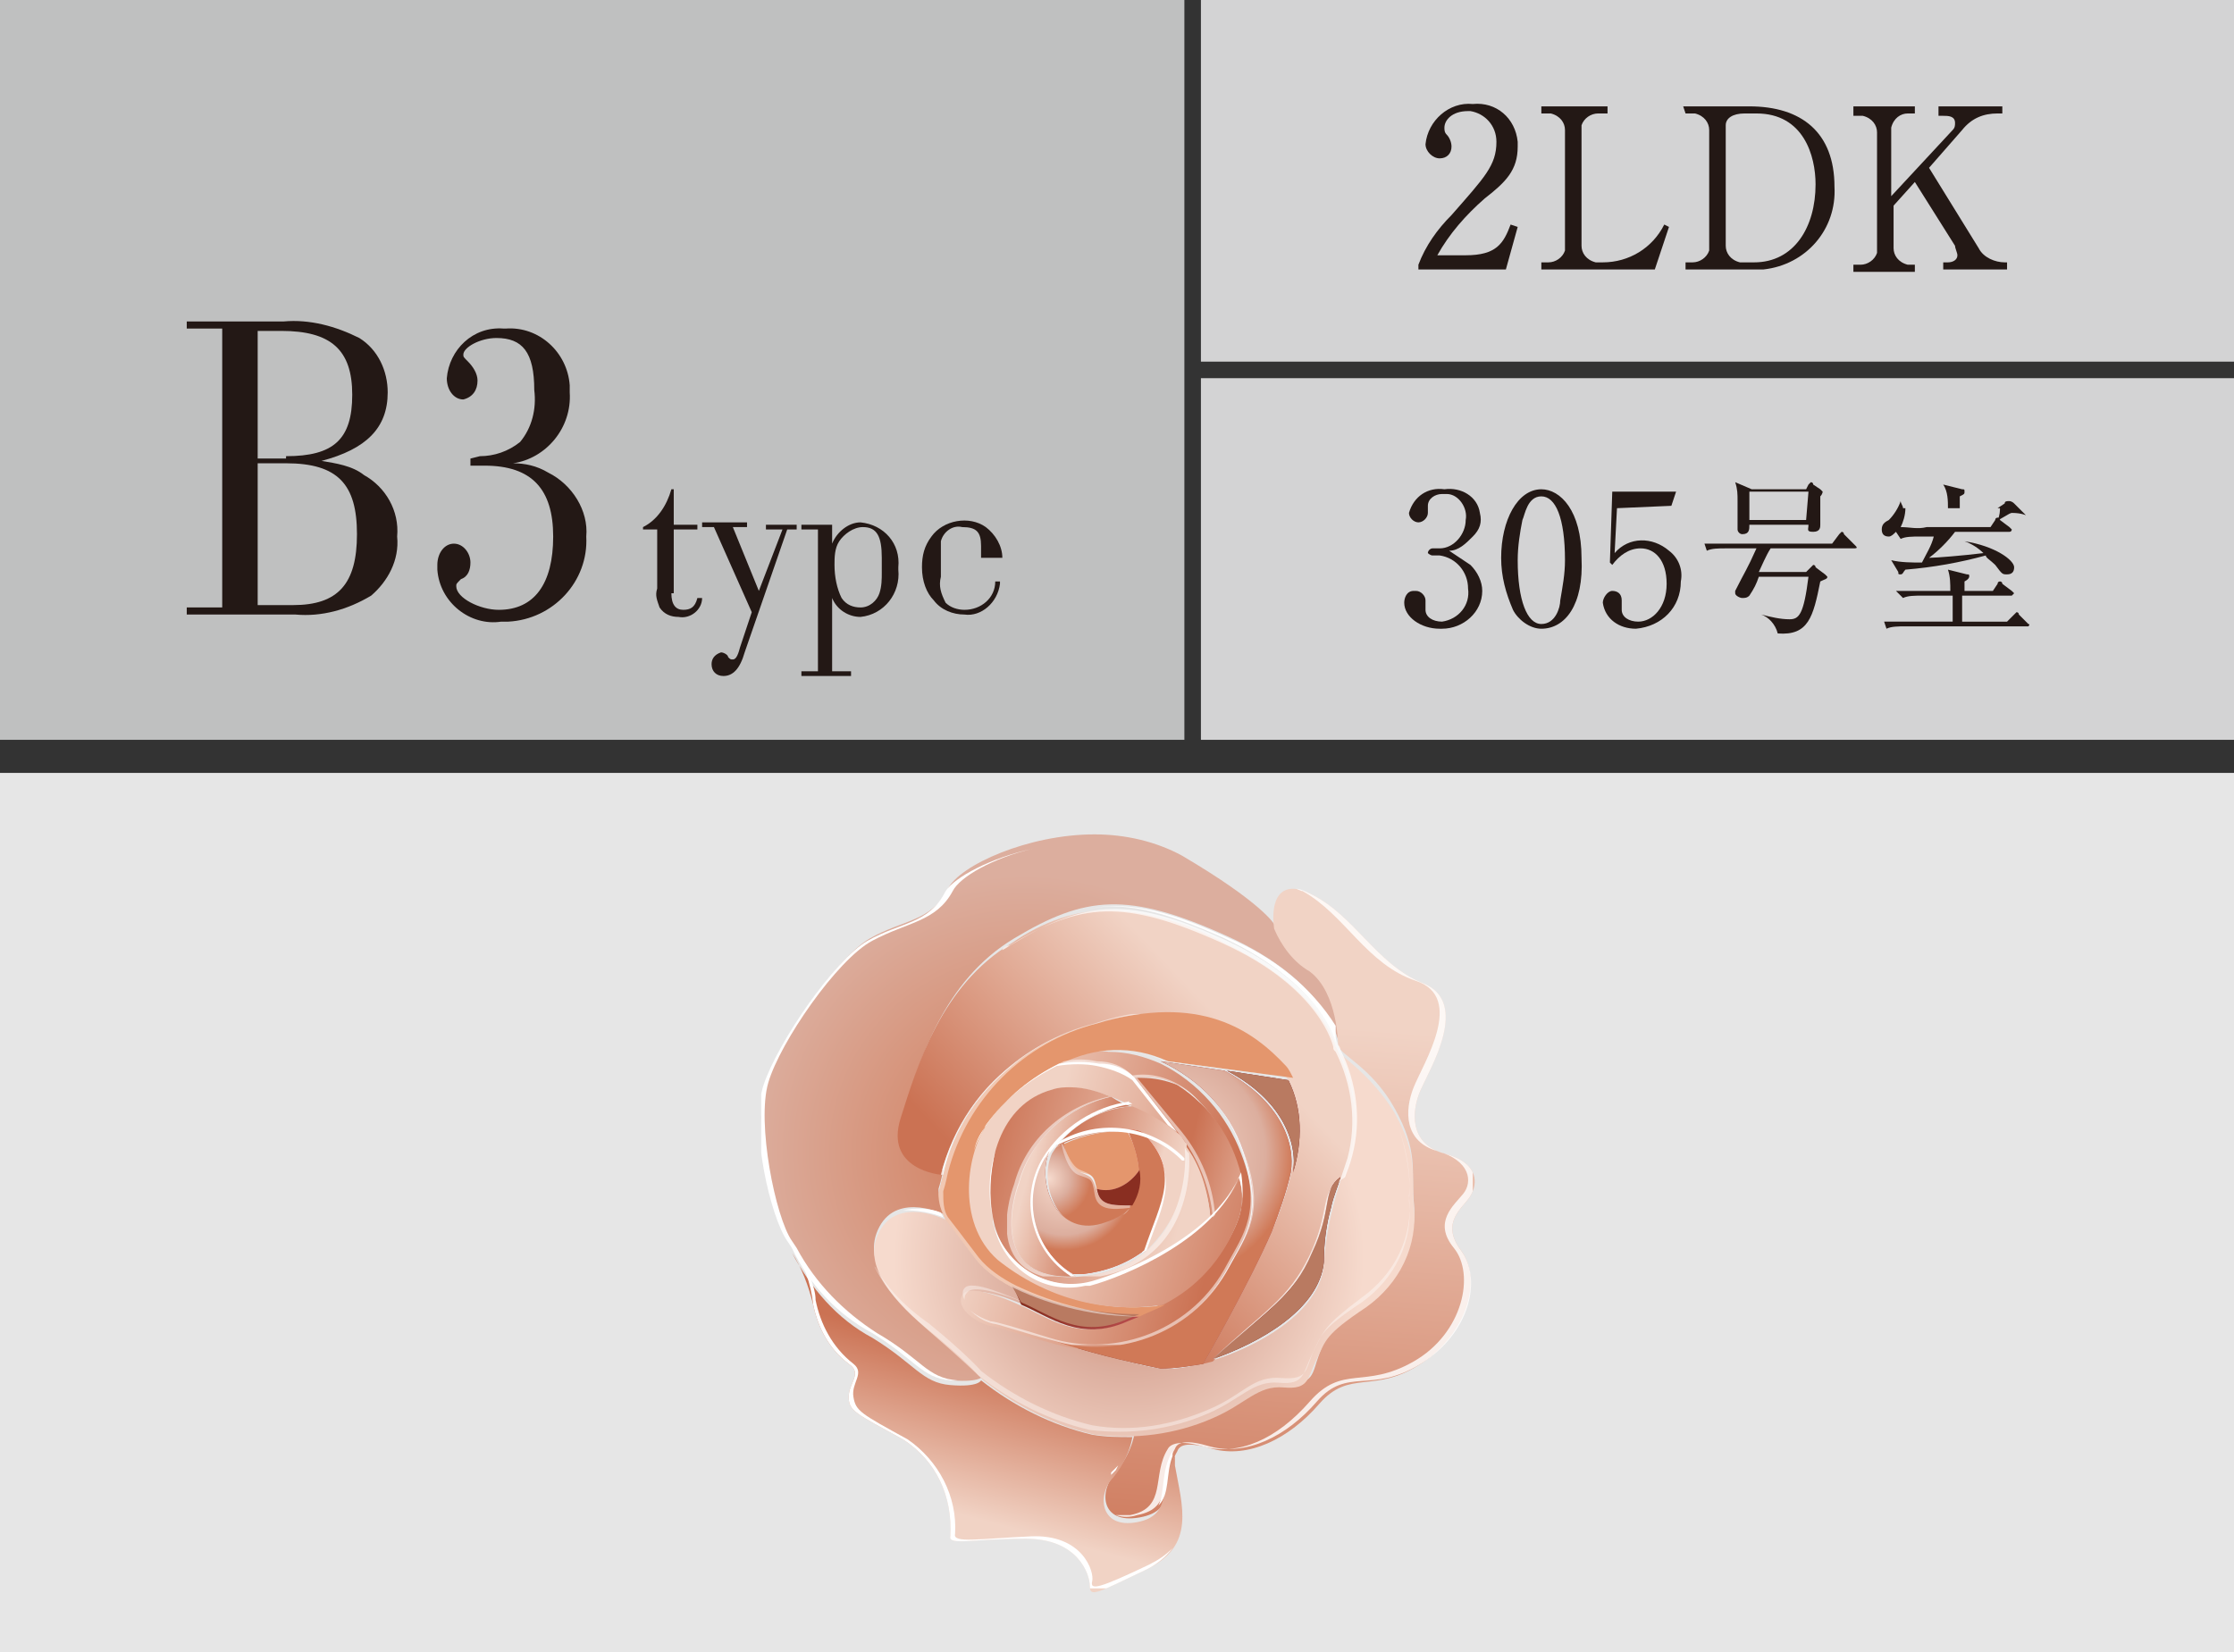 <?xml version="1.0" encoding="utf-8"?>
<!-- Generator: Adobe Illustrator 25.0.0, SVG Export Plug-In . SVG Version: 6.00 Build 0)  -->
<svg version="1.1" id="レイヤー_1" xmlns="http://www.w3.org/2000/svg" xmlns:xlink="http://www.w3.org/1999/xlink" x="0px"
	 y="0px" viewBox="0 0 94.5 69.9" style="enable-background:new 0 0 94.5 69.9;" xml:space="preserve">
<rect x="0" y="0" width="94.5" height="69.9" fill="#333333" stroke="none"/>
<style type="text/css">
	.st0{fill:#BFC0C0;}
	.st1{fill:#D3D3D4;}
	.st2{fill:#E6E6E6;}
	.st3{fill:#231815;}
	.st4{clip-path:url(#SVGID_2_);}
	.st5{fill:url(#SVGID_3_);}
	.st6{clip-path:url(#SVGID_5_);}
	.st7{fill:url(#SVGID_6_);}
	.st8{clip-path:url(#SVGID_8_);}
	.st9{fill:url(#SVGID_9_);}
	.st10{clip-path:url(#SVGID_11_);}
	.st11{fill:url(#SVGID_12_);}
	.st12{clip-path:url(#SVGID_14_);}
	.st13{fill:url(#SVGID_15_);}
	.st14{fill:#6C1317;}
	.st15{clip-path:url(#SVGID_17_);}
	.st16{fill:url(#SVGID_18_);}
	.st17{fill:#73151A;}
	.st18{clip-path:url(#SVGID_20_);}
	.st19{fill:url(#SVGID_21_);}
	.st20{clip-path:url(#SVGID_23_);}
	.st21{fill:url(#SVGID_24_);}
	.st22{fill:#E4966D;}
	.st23{clip-path:url(#SVGID_26_);}
	.st24{fill:url(#SVGID_27_);}
	.st25{clip-path:url(#SVGID_29_);}
	.st26{fill:url(#SVGID_30_);}
	.st27{clip-path:url(#SVGID_32_);}
	.st28{fill:url(#SVGID_33_);}
	.st29{clip-path:url(#SVGID_35_);}
	.st30{fill:url(#SVGID_36_);}
	.st31{clip-path:url(#SVGID_38_);}
	.st32{fill:url(#SVGID_39_);}
	.st33{clip-path:url(#SVGID_41_);}
	.st34{fill:url(#SVGID_42_);}
	.st35{clip-path:url(#SVGID_44_);}
	.st36{fill:url(#SVGID_45_);}
	.st37{clip-path:url(#SVGID_47_);}
	.st38{fill:url(#SVGID_48_);}
	.st39{clip-path:url(#SVGID_50_);}
	.st40{fill:url(#SVGID_51_);}
	.st41{clip-path:url(#SVGID_53_);}
	.st42{fill:#FFFFFF;}
	.st43{opacity:0.83;}
	.st44{clip-path:url(#SVGID_55_);}
	.st45{clip-path:url(#SVGID_57_);}
	.st46{opacity:0.39;}
	.st47{clip-path:url(#SVGID_59_);}
	.st48{clip-path:url(#SVGID_61_);}
	.st49{opacity:0.7;}
	.st50{clip-path:url(#SVGID_63_);}
	.st51{fill:#B97A61;}
	.st52{clip-path:url(#SVGID_65_);}
	.st53{fill:url(#SVGID_66_);}
	.st54{opacity:0.52;}
	.st55{clip-path:url(#SVGID_68_);}
	.st56{opacity:0.48;}
	.st57{clip-path:url(#SVGID_70_);}
	.st58{clip-path:url(#SVGID_72_);}
	.st59{opacity:0.53;}
	.st60{clip-path:url(#SVGID_74_);}
	.st61{clip-path:url(#SVGID_76_);}
	.st62{clip-path:url(#SVGID_78_);}
	.st63{clip-path:url(#SVGID_80_);}
	.st64{clip-path:url(#SVGID_82_);}
	.st65{fill:url(#SVGID_83_);}
	.st66{opacity:0.41;}
	.st67{clip-path:url(#SVGID_85_);}
	.st68{clip-path:url(#SVGID_87_);}
	.st69{fill:#892E21;}
</style>
<g>
	<g id="レイヤー_2_1_">
		<g id="トリカゴ">
			<rect class="st0" width="50.1" height="31.3"/>
			<rect x="50.8" y="16" class="st1" width="43.7" height="15.3"/>
			<rect y="32.7" class="st2" width="94.5" height="37.2"/>
			<rect x="50.8" class="st1" width="43.7" height="15.3"/>
			<path class="st3" d="M63.7,11.4H60v-0.2c0.3-0.8,0.8-1.5,1.4-2.1c1.4-1.6,1.9-2.1,1.9-3.1c0-0.7-0.5-1.2-1.1-1.3c0,0-0.1,0-0.1,0
				c-0.7,0-1,0.4-1,0.7c0,0.1,0,0.2,0.1,0.3c0.1,0.1,0.2,0.3,0.2,0.5c0,0.3-0.2,0.5-0.5,0.5c0,0,0,0,0,0c-0.3,0-0.6-0.3-0.6-0.6
				c0,0,0,0,0,0c0.1-1,1-1.8,2-1.7c1-0.1,1.8,0.6,1.9,1.6c0,0.1,0,0.1,0,0.2c0,1-0.5,1.5-1.4,2.2c-0.8,0.7-1.5,1.5-2,2.4H62
				c1.3,0,1.6-0.5,1.9-1.3l0.3,0.1L63.7,11.4z"/>
			<path class="st3" d="M67.9,4.8h-0.3c-0.3,0-0.6,0.2-0.7,0.5c0,0,0,0.1,0,0.1v5c0,0.3,0.2,0.6,0.6,0.7c0,0,0.1,0,0.1,0h0.2
				c1.1,0,2.1-0.6,2.6-1.6l0.2,0.1L70,11.4h-4.8v-0.3h0.3c0.3,0,0.6-0.2,0.7-0.5c0,0,0-0.1,0-0.1v-5c0-0.3-0.2-0.6-0.6-0.7
				c0,0-0.1,0-0.1,0h-0.3V4.5h2.8V4.8z"/>
			<path class="st3" d="M71.2,4.5H74c2.2,0,3.6,1.1,3.6,3.4c0.1,1.8-1.2,3.3-3,3.5c-0.2,0-0.3,0-0.5,0h-2.8v-0.3h0.3
				c0.3,0,0.6-0.2,0.7-0.5c0,0,0-0.1,0-0.1v-5c0-0.3-0.2-0.6-0.6-0.7c0,0-0.1,0-0.1,0h-0.3L71.2,4.5z M73,10.4
				c0,0.3,0.2,0.6,0.6,0.7c0,0,0.1,0,0.1,0h0.5c1.7,0,2.6-1.5,2.6-3.3c0-1.2-0.5-3-2.5-3h-0.5C73.3,4.8,73,5,73,5.3c0,0,0,0.1,0,0.1
				V10.4z"/>
			<path class="st3" d="M81.6,7.1l2.1,3.4c0.2,0.4,0.7,0.6,1.1,0.6h0.1v0.3h-2.7v-0.3h0.2c0.2,0,0.4-0.1,0.4-0.3c0,0,0,0,0,0
				c0-0.1-0.1-0.3-0.1-0.4L81,7.7l-0.9,1v1.8c0,0.3,0.2,0.6,0.6,0.7c0,0,0.1,0,0.1,0H81v0.3h-2.6v-0.3h0.3c0.3,0,0.6-0.2,0.7-0.5
				c0,0,0-0.1,0-0.1v-5c0-0.3-0.2-0.6-0.6-0.7c0,0-0.1,0-0.1,0h-0.3V4.5h2.6v0.3h-0.3c-0.3,0-0.6,0.2-0.7,0.6c0,0,0,0.1,0,0.1v2.8
				l2.6-2.8c0.1-0.1,0.1-0.2,0.1-0.3c0-0.3-0.3-0.3-0.5-0.3h-0.2V4.5h2.7v0.3h-0.2c-0.6,0-1.1,0.2-1.5,0.7L81.6,7.1z"/>
			<path class="st3" d="M62.2,23.9c0.3,0.3,0.5,0.7,0.5,1.1c0,0.9-0.8,1.6-1.7,1.6c0,0-0.1,0-0.1,0c-0.8,0-1.5-0.5-1.5-1.1
				c0-0.2,0.1-0.5,0.4-0.5c0,0,0,0,0.1,0c0.2,0,0.4,0.2,0.4,0.4l0,0c0,0.1,0,0.2,0,0.2c0,0.1,0,0.1,0,0.2c0,0.3,0.3,0.5,0.7,0.5
				c0.7-0.1,1.2-0.7,1.1-1.4c0-0.7-0.5-1.3-1.2-1.4h-0.3c-0.1,0-0.2-0.1-0.2-0.1c0,0,0,0,0,0c0-0.1,0.1-0.2,0.2-0.2l0,0l0.3,0
				c0.6,0,1.1-0.6,1.1-1.2c0,0,0,0,0,0c0.1-0.5-0.3-1.1-0.8-1.1c-0.1,0-0.1,0-0.2,0c-0.3,0-0.6,0.2-0.6,0.5c0,0,0,0.1,0,0.1
				c0,0.1,0,0.1,0,0.2c0,0.2-0.2,0.4-0.4,0.4c-0.2,0-0.4-0.2-0.4-0.4c0,0,0,0,0,0c0.2-0.7,0.8-1.1,1.5-1c0.7-0.1,1.4,0.3,1.5,1
				c0.1,0.4,0,0.7-0.3,1c-0.3,0.3-0.6,0.6-1,0.6C61.6,23.5,61.9,23.7,62.2,23.9z"/>
			<path class="st3" d="M65.2,26.6c-0.5,0-1-0.4-1.2-0.8c-0.3-0.7-0.5-1.4-0.5-2.2c0-1.6,0.7-2.9,1.7-2.9c0.8,0,1.7,0.9,1.7,2.9
				C67,25.6,66.2,26.6,65.2,26.6z M64.4,22c-0.1,0.5-0.2,1.1-0.2,1.7c0,1.7,0.4,2.7,1,2.7s0.8-0.7,0.8-1c0.1-0.6,0.2-1.1,0.2-1.7
				c0-1.8-0.4-2.7-1-2.7S64.5,21.8,64.4,22z"/>
			<path class="st3" d="M68.4,21.5l-0.1,1.9c0.6-0.7,1.6-0.7,2.3-0.1c0.4,0.3,0.6,0.8,0.5,1.3c0,1.1-0.8,1.9-1.9,2
				c-0.7,0-1.3-0.4-1.4-1.1c0-0.2,0.2-0.5,0.4-0.5c0,0,0,0,0,0c0.2,0,0.4,0.1,0.4,0.4c0,0,0,0,0,0c0,0.1,0,0.2,0,0.2
				c0,0.1,0,0.1,0,0.2c0,0.3,0.3,0.5,0.7,0.5c0.6,0,1.2-0.6,1.2-1.6s-0.5-1.5-1.1-1.5c-0.5,0-0.9,0.3-1.2,0.7l-0.1-0.1l0.1-3h2.7
				l-0.2,0.6L68.4,21.5z"/>
			<path class="st3" d="M78.4,23.2h-3.5c-0.2,0.3-0.4,0.8-0.5,1h2l0.2-0.2c0,0,0.1-0.1,0.1-0.1c0,0,0.1,0,0.1,0.1l0.4,0.3
				c0,0,0.1,0.1,0.1,0.1c0,0.1-0.1,0.1-0.3,0.2c-0.3,1.5-0.5,2.3-1.8,2.2c-0.1-0.4-0.4-0.7-0.7-0.8l0,0c0.4,0.1,0.8,0.2,1.2,0.2
				c0.4,0,0.6-0.2,0.8-1.8h-2.1c-0.1,0.3-0.2,0.5-0.4,0.8c-0.1,0.1-0.2,0.1-0.3,0.1c-0.1,0-0.3-0.1-0.3-0.2c0,0,0-0.1,0-0.1
				c0.4-0.8,0.5-0.9,0.9-1.8h-1.3c-0.3,0-0.6,0-0.8,0.1L72.1,23c0.6,0,1,0,1.1,0h4.3l0.3-0.4c0,0,0.1-0.1,0.1-0.1c0,0,0.1,0,0.1,0.1
				l0.4,0.4c0,0,0.1,0.1,0.1,0.1C78.6,23.2,78.5,23.2,78.4,23.2z M77,21v1.2c0,0.1,0,0.3-0.3,0.3s-0.2-0.1-0.2-0.3H74
				c0,0.2,0,0.4-0.3,0.4c-0.1,0-0.2-0.1-0.2-0.2c0,0,0,0,0,0c0,0,0-0.3,0-0.3c0-0.2,0-0.6,0-0.9c0-0.3,0-0.5-0.1-0.8l0.7,0.3h2.3
				l0.1-0.2c0,0,0.1-0.1,0.1-0.1c0,0,0.1,0,0.1,0.1l0.3,0.2c0,0,0.1,0.1,0.1,0.1C77.1,20.8,77.1,20.9,77,21z M76.5,20.8H74V22h2.4
				L76.5,20.8z"/>
			<path class="st3" d="M85.8,26.5h-5.2c-0.3,0-0.6,0-0.8,0.1l-0.1-0.3c0.5,0,1,0,1.1,0h1.8c0-0.4,0-0.8,0-1.1h-1.3
				c-0.3,0-0.6,0-0.8,0.1L80.2,25c0.5,0,1,0,1.1,0h1.2c0-0.3,0-0.6-0.1-0.9l0.8,0.2c0.1,0,0.1,0,0.1,0.1c0,0,0,0.1-0.2,0.2V25h1.2
				l0.2-0.3c0-0.1,0.1-0.1,0.1-0.1s0.1,0,0.1,0.1l0.4,0.3c0,0,0.1,0.1,0.1,0.1c0,0-0.1,0.1-0.1,0.1H83v1.1h1.9l0.3-0.3
				c0,0,0.1-0.1,0.1-0.1c0,0,0.1,0,0.1,0.1l0.4,0.4C85.8,26.4,85.9,26.4,85.8,26.5C85.9,26.5,85.9,26.5,85.8,26.5z M85.1,21.7
				c-0.1,0-0.5,0.3-0.6,0.3l0,0c0.1-0.2,0.1-0.4,0.1-0.5h-4c0,0.3-0.1,0.6-0.2,0.8c0.4,0,0.7,0.1,1.1,0h2.7l0.2-0.3
				c0-0.1,0.1-0.1,0.1-0.1c0.1,0,0.1,0,0.1,0.1l0.4,0.3c0,0,0.1,0.1,0.1,0.1c0,0,0,0.1-0.1,0.1h-2.3c-0.3,0.4-0.7,0.8-1.1,1.1
				c0.3,0,1.5-0.1,2.3-0.2c-0.2-0.2-0.5-0.4-0.8-0.5l0,0c1.3,0.2,2.1,0.8,2.1,1.1c0,0.2-0.1,0.3-0.3,0.3c0,0,0,0,0,0
				c-0.2,0-0.2,0-0.5-0.4c-0.2-0.2-0.4-0.3-0.4-0.4c-1.1,0.3-2.2,0.5-3.4,0.6c-0.1,0.1-0.1,0.2-0.2,0.2s-0.1,0-0.1-0.1L80,23.7
				c0.4,0.1,0.9,0.1,1.3,0.1c0.2-0.4,0.4-0.7,0.5-1.1h-0.6c-0.3,0-0.6,0-0.8,0.1l-0.2-0.3c-0.1,0.1-0.2,0.2-0.3,0.2
				c-0.2,0-0.3-0.1-0.3-0.3c0-0.2,0.1-0.3,0.3-0.4c0.2-0.2,0.4-0.5,0.5-0.8l0,0c0,0.1,0.1,0.2,0.1,0.3h1.9c0-0.3,0-0.7-0.2-1
				l0.8,0.2c0.1,0,0.1,0,0.1,0.1s0,0.1-0.2,0.2v0.5h1.6l0.3-0.2c0-0.1,0.1-0.1,0.2-0.1c0,0,0.1,0,0.2,0.1l0.4,0.4
				c0,0,0.1,0.1,0.1,0.1C85.7,21.8,85.5,21.7,85.1,21.7z"/>
			<path class="st3" d="M9.4,13.9H7.9v-0.3H12c1.1-0.1,2.2,0.2,3.2,0.7c0.8,0.5,1.2,1.4,1.2,2.3c0,1.5-0.9,2.4-2.8,2.9
				c0.6,0.1,1.3,0.2,1.8,0.6c0.9,0.5,1.5,1.5,1.4,2.6c0.1,1-0.4,1.9-1.1,2.5c-1,0.6-2.1,0.9-3.2,0.8H7.9v-0.3h1.5V13.9z M12.1,19.3
				c2,0,2.8-0.7,2.8-2.6s-0.9-2.7-3-2.7h-1v5.4H12.1z M12.4,25.6c1.9,0,2.7-0.9,2.7-3s-0.8-3-3-3h-1.2v6H12.4z"/>
			<path class="st3" d="M20.3,19.3c0.6,0,1.2-0.2,1.7-0.6c0.5-0.6,0.7-1.4,0.6-2.2c0-1.6-0.5-2.2-1.6-2.2c-0.7,0-1.4,0.4-1.4,0.7
				c0,0.1,0,0.1,0.2,0.3c0.2,0.2,0.4,0.5,0.4,0.8c0,0.4-0.2,0.7-0.6,0.8c0,0,0,0,0,0c-0.4,0-0.7-0.4-0.7-0.9
				c0.1-1.2,1.1-2.2,2.4-2.1c0,0,0.1,0,0.1,0c1.4-0.1,2.6,1,2.7,2.4c0,0.1,0,0.2,0,0.3c0.1,1.5-1,2.8-2.4,3c0.5,0,1,0.1,1.5,0.4
				c1,0.5,1.7,1.6,1.6,2.7c0.1,1.9-1.4,3.5-3.3,3.6c-0.1,0-0.2,0-0.3,0c-1.3,0.2-2.6-0.8-2.7-2.2c0-0.1,0-0.1,0-0.2
				c0-0.5,0.3-0.9,0.7-0.9c0.4,0,0.7,0.4,0.7,0.8c0,0,0,0,0,0c0,0.3-0.1,0.6-0.4,0.7c-0.2,0.2-0.2,0.2-0.2,0.3c0,0.5,1,1,1.8,1
				c1.5,0,2.3-1.1,2.3-3.1s-0.9-3-2.9-3h-0.6v-0.3L20.3,19.3z"/>
			<path class="st3" d="M28.4,25.1c0,0.5,0.2,0.7,0.5,0.7s0.5-0.1,0.6-0.5h0.2c0,0.5-0.5,0.9-1,0.8c0,0,0,0,0,0
				c-0.3,0-0.6-0.1-0.8-0.4c-0.1-0.3-0.2-0.5-0.1-0.8v-2.5h-0.6v-0.1c0.6-0.3,1-0.9,1.2-1.6h0.1v1.5h1v0.2h-1V25.1z"/>
			<path class="st3" d="M33.1,22.4h-0.7v-0.2h1.3v0.2h-0.4l-1.8,5.2c-0.2,0.7-0.5,1-0.9,1c-0.3,0-0.5-0.2-0.5-0.5c0,0,0,0,0,0
				c0-0.2,0.1-0.4,0.4-0.5c0,0,0,0,0,0c0.1,0,0.3,0.1,0.3,0.2c0.1,0.1,0.1,0.1,0.2,0.1s0.2-0.1,0.3-0.5l0.5-1.5l-1.6-3.6h-0.5v-0.2
				h1.9v0.2H31l1.1,2.7L33.1,22.4z"/>
			<path class="st3" d="M33.9,22.4v-0.2h1.3v0.8c0.2-0.5,0.7-0.9,1.2-0.9c1,0.1,1.7,0.9,1.6,1.9c0,0,0,0,0,0.1c0.1,1-0.6,1.9-1.6,2
				c0,0,0,0,0,0c-0.5,0-1-0.3-1.2-0.8v3.1h0.8v0.2h-2.1v-0.2h0.7v-6L33.9,22.4z M37.3,23.6c0-0.9-0.2-1.3-0.8-1.3
				c-0.4,0-0.8,0.3-1,0.6c-0.2,0.3-0.2,0.7-0.2,1c0,0.5,0.1,1,0.3,1.4c0.2,0.3,0.5,0.4,0.8,0.4c0.4,0,0.7-0.3,0.8-0.6
				c0.1-0.3,0.1-0.6,0.1-0.9L37.3,23.6z"/>
			<path class="st3" d="M42.3,24.7c-0.1,0.8-0.8,1.4-1.5,1.3c-0.5,0-1-0.2-1.3-0.6C39.2,25.1,39,24.6,39,24c0-0.5,0.1-0.9,0.4-1.3
				c0.5-0.7,1.6-0.9,2.3-0.4c0.4,0.3,0.7,0.8,0.7,1.3h-2.6v0.8c-0.1,0.4,0,0.7,0.2,1.1c0.2,0.2,0.5,0.3,0.8,0.3
				c0.7,0,1.3-0.5,1.3-1.2H42.3z M41.5,23.1c0-0.6-0.2-0.8-0.8-0.8c-0.4-0.1-0.8,0.2-0.9,0.6c0,0.1,0,0.2,0,0.3v0.4h1.7V23.1z"/>
		</g>
		<g id="価格と返済例">
			<g>
				<defs>
					<path id="SVGID_1_" d="M40.1,37.6c-0.7,1.4-1.9,1.3-3.3,2.1s-3.8,4.3-4.4,6.1s0.3,5.7,1,6.7l0.2,0.3l0,0
						c0.7,1.5,1.9,2.8,3.4,3.6c1.8,1.1,2.1,1.9,3.3,2s1.3-0.2,1.3-0.2s-0.6-0.7-2.2-2s-3-2.8-2.2-4.3s2.8-0.5,2.8-0.5
						c-0.2-0.3-0.3-0.7-0.3-1.1c0.1-0.3,0.2-0.8,0.2-0.8s-2.4-0.2-1.7-2.4s1.7-5.6,4.7-7.4s4.8-2,9-0.1s4.7,4.4,4.7,4.4
						s0-2.2-1.2-3.1c-0.7-0.4-1.2-1.1-1.5-1.8c0,0-0.5-0.9-3.9-2.9c-1.1-0.6-2.4-0.9-3.7-0.9C43.5,35.3,40.6,36.6,40.1,37.6"/>
				</defs>
				<clipPath id="SVGID_2_">
					<use xlink:href="#SVGID_1_"  style="overflow:visible;"/>
				</clipPath>
				<g class="st4">
					
						<radialGradient id="SVGID_3_" cx="-1169.534" cy="-123.695" r="0.29" gradientTransform="matrix(-3.006 40.549 -40.549 -3.006 -8487.758 47100.012)" gradientUnits="userSpaceOnUse">
						<stop  offset="0" style="stop-color:#D07957"/>
						<stop  offset="1" style="stop-color:#DCAE9E"/>
					</radialGradient>
					<polygon class="st5" points="30.1,58.5 31.9,33.6 58.3,35.5 56.4,60.4 					"/>
				</g>
			</g>
			<g>
				<defs>
					<path id="SVGID_4_" d="M53.9,39.3c0.3,0.7,0.8,1.4,1.5,1.8c1.2,0.9,1.2,3.1,1.2,3.1c0,0.4,1.4,0.9,2.4,2.7s0.7,2.6,0.8,3.9
						c0.2,1.7-0.6,3.3-2,4.3c-1.7,1.2-1.7,1.4-2,2.2s-0.2,1.3-1.4,1.2s-1.6,0.7-3,1.3c-1.1,0.5-2.2,0.7-3.4,0.8
						c-0.1,0.6-0.4,1.2-0.8,1.7c-0.7,0.7-0.7,2.2,1,1.9s0.9-1.6,1.6-2.8c0.1-0.3,0.5-0.4,1.5-0.1c1.5,0.4,3.2-0.4,4.5-1.9
						s2.3-0.4,4.3-1.7s2.6-3.6,1.7-4.8s0.1-1.8,0.4-2.3s0.4-1.4-1.1-1.8s-1.4-1.8-1-2.7s2.1-3.7,0.1-4.5s-2.9-2.9-4.8-3.8
						c-0.2-0.1-0.5-0.2-0.7-0.2C53.6,37.6,53.9,39.3,53.9,39.3"/>
				</defs>
				<clipPath id="SVGID_5_">
					<use xlink:href="#SVGID_4_"  style="overflow:visible;"/>
				</clipPath>
				<g class="st6">
					
						<linearGradient id="SVGID_6_" gradientUnits="userSpaceOnUse" x1="-1168.495" y1="-110.49" x2="-1168.206" y2="-110.49" gradientTransform="matrix(-6.858 92.506 -92.506 -6.858 -18179.447 107376.555)">
						<stop  offset="0" style="stop-color:#F1D3C5"/>
						<stop  offset="6.000000e-02" style="stop-color:#F1D3C5"/>
						<stop  offset="1" style="stop-color:#CB7253"/>
					</linearGradient>
					<polygon class="st7" points="44.4,64.3 46.5,36.4 64.6,37.7 62.6,65.7 					"/>
				</g>
			</g>
			<g>
				<defs>
					<path id="SVGID_7_" d="M34.4,55.2c0.2,1,0.7,1.9,1.5,2.5c0.6,0.4,0,0.8,0,1.4s0.3,0.7,2.3,1.8c1.4,0.9,2.1,2.4,2,4.1
						c-0.1,0.4,1,0.1,3.2,0.1s2.7,1.5,2.7,2s0.3,0.3,2.4-0.7s1.5-2.7,1.2-4.4c0-0.1,0-0.3,0-0.4c-0.7,1.1,0,2.5-1.6,2.8
						s-1.7-1.2-1-1.9c0.4-0.5,0.7-1.1,0.8-1.7c-0.6,0-1.1,0-1.7-0.1c-1.7-0.4-3.3-1.2-4.7-2.3c0,0-0.1,0.3-1.3,0.2s-1.5-0.9-3.3-2
						c-1.5-0.8-2.6-2.1-3.4-3.6l0,0C33.9,53.6,34.2,54.4,34.4,55.2"/>
				</defs>
				<clipPath id="SVGID_8_">
					<use xlink:href="#SVGID_7_"  style="overflow:visible;"/>
				</clipPath>
				<g class="st8">
					
						<linearGradient id="SVGID_9_" gradientUnits="userSpaceOnUse" x1="-1178.569" y1="-137.503" x2="-1178.279" y2="-137.503" gradientTransform="matrix(-6.364 23.866 -23.866 -6.364 -10738.999 27310.354)">
						<stop  offset="0" style="stop-color:#CB7253"/>
						<stop  offset="0.94" style="stop-color:#F1D3C5"/>
						<stop  offset="1" style="stop-color:#F1D3C5"/>
					</linearGradient>
					<polygon class="st9" points="29.8,66.4 34.6,48.5 54.2,53.7 49.4,71.6 					"/>
				</g>
			</g>
			<g>
				<defs>
					<path id="SVGID_10_" d="M57.1,48.9c-0.6,1.5-1,3-1.1,4.6c-0.2,2.8-5.3,4.6-6.9,4.4S42.4,56,42,56s-1.5-0.7-1.1-1.2
						s2.4,0.4,2.4,0.4l-0.4-0.7c-0.6-0.3-1.2-0.7-1.6-1.2c-0.6-0.8-1.3-1.7-1.3-1.7s-2-1-2.8,0.5s0.7,3,2.2,4.3s2.2,2,2.2,2
						c1.4,1.1,3,1.9,4.7,2.3c1.7,0.2,3.4,0,5-0.7c1.4-0.6,1.9-1.4,3-1.3s1-0.4,1.4-1.2s0.3-1,2.1-2.2c1.4-1,2.2-2.6,2-4.3
						c-0.1-1.3,0.2-2.1-0.8-3.9c-0.6-1-1.4-1.8-2.3-2.5C57.3,45.8,57.5,47.4,57.1,48.9"/>
				</defs>
				<clipPath id="SVGID_11_">
					<use xlink:href="#SVGID_10_"  style="overflow:visible;"/>
				</clipPath>
				<g class="st10">
					
						<radialGradient id="SVGID_12_" cx="-1170.132" cy="-127.71" r="0.29" gradientTransform="matrix(-2.531 34.136 -34.136 -2.531 -7273.452 39673.832)" gradientUnits="userSpaceOnUse">
						<stop  offset="0" style="stop-color:#D07957"/>
						<stop  offset="0.48" style="stop-color:#DCAE9E"/>
						<stop  offset="1" style="stop-color:#F6DACD"/>
						<stop  offset="1" style="stop-color:#F6DACD"/>
					</radialGradient>
					<polygon class="st11" points="35.1,60.8 36.5,42.6 61.1,44.4 59.8,62.6 					"/>
				</g>
			</g>
			<g>
				<defs>
					<path id="SVGID_13_" d="M42.8,39.9c-3,1.8-4,5.2-4.7,7.4s1.7,2.4,1.7,2.4c0.8-3.1,3.2-5.5,6.3-6.3c4.4-1.3,6.6,0.2,8,1.8
						c0.3,0.3,0.5,0.6,0.6,1c0.5,1.7-0.1,4-0.9,5.9c-1,2.3-2.9,5.6-2.9,5.6l0.4-0.1c2.2-2.1,3.3-2.7,4.2-4.5s0.4-2.6,1.3-3.2
						c0.1-0.3,0.2-0.5,0.3-0.9c0.4-1.5,0.2-3.1-0.5-4.5c0,0,0-0.1-0.1-0.2c0,0-0.5-2.4-4.7-4.4c-1.5-0.8-3.1-1.3-4.8-1.4
						C45.5,38.5,44.1,39,42.8,39.9"/>
				</defs>
				<clipPath id="SVGID_14_">
					<use xlink:href="#SVGID_13_"  style="overflow:visible;"/>
				</clipPath>
				<g class="st12">
					
						<linearGradient id="SVGID_15_" gradientUnits="userSpaceOnUse" x1="-1152.73" y1="-85.979" x2="-1152.44" y2="-85.979" gradientTransform="matrix(31.852 -29.963 29.963 31.852 39336.324 -31749.182)">
						<stop  offset="0" style="stop-color:#CB7253"/>
						<stop  offset="0.94" style="stop-color:#F1D3C5"/>
						<stop  offset="1" style="stop-color:#F1D3C5"/>
					</linearGradient>
					<polygon class="st13" points="27.8,47.5 48.1,28.4 67.2,48.6 46.9,67.7 					"/>
				</g>
			</g>
			<path class="st14" d="M55.5,53c-0.8,1.9-2,2.5-4.2,4.5c2-0.7,4.5-2.1,4.7-4.1c0-0.8,0.1-1.6,0.3-2.3c0.1-0.5,0.3-0.9,0.4-1.3
				C55.9,50.4,56.4,51.1,55.5,53"/>
			<g>
				<defs>
					<path id="SVGID_16_" d="M52.6,48.7c0.9,2.7,0.1,3.6-0.6,4.9c-1.5,2.7-4.6,4-7.5,3.1c1.5,0.5,3.1,0.9,4.6,1.2
						c0.6,0,1.2-0.1,1.8-0.2c0,0,1.9-3.3,2.9-5.6c0.3-0.8,0.6-1.6,0.8-2.5c0.2-1.2-0.4-3-2.8-4.3l-2.7-0.4
						C50.8,45.7,52,47,52.6,48.7"/>
				</defs>
				<clipPath id="SVGID_17_">
					<use xlink:href="#SVGID_16_"  style="overflow:visible;"/>
				</clipPath>
				<g class="st15">
					
						<radialGradient id="SVGID_18_" cx="-1227.993" cy="-92.546" r="0.29" gradientTransform="matrix(-14.387 -3.839 7.476 -28.02 -16923.787 -7256.337)" gradientUnits="userSpaceOnUse">
						<stop  offset="0" style="stop-color:#EA746E"/>
						<stop  offset="0.4" style="stop-color:#C35256"/>
						<stop  offset="1" style="stop-color:#882F21"/>
					</radialGradient>
					<polygon class="st16" points="41.2,57.1 45.2,42.3 58.1,45.8 54.2,60.5 					"/>
				</g>
			</g>
			<path class="st17" d="M54.7,49.6c0.4-1.3,0.4-2.7-0.2-3.9l-2.6-0.4C54.2,46.5,54.9,48.3,54.7,49.6"/>
			<g>
				<defs>
					<path id="SVGID_19_" d="M44.8,45c0.6-0.1,1.1-0.1,1.7,0c0.5,0.1,1.1,0.3,1.5,0.6c0.6-0.1,1.3,0,1.8,0.3
						c1.2,0.5,3.5,3.6,2.5,5.9s-2.7,3.2-4.7,4.1s-3.3-0.2-4.5-0.7c0,0-2.1-1-2.4-0.4s0.7,1.2,1.2,1.3c0.2,0,1.3,0.4,2.5,0.7
						c2.9,0.9,6-0.4,7.5-3.1c0.7-1.3,1.6-2.3,0.6-4.9c-0.6-1.6-1.8-3-3.4-3.8c-0.7-0.3-1.4-0.5-2.2-0.5C46.3,44.4,45.5,44.6,44.8,45
						"/>
				</defs>
				<clipPath id="SVGID_20_">
					<use xlink:href="#SVGID_19_"  style="overflow:visible;"/>
				</clipPath>
				<g class="st18">
					
						<linearGradient id="SVGID_21_" gradientUnits="userSpaceOnUse" x1="-1191.872" y1="-94.397" x2="-1191.582" y2="-94.397" gradientTransform="matrix(-36.049 -9.619 9.619 -36.049 -42006.438 -14815.304)">
						<stop  offset="0" style="stop-color:#CB7253"/>
						<stop  offset="0.94" style="stop-color:#F1D3C5"/>
						<stop  offset="1" style="stop-color:#F1D3C5"/>
					</linearGradient>
					<polygon class="st19" points="37.3,56.5 41.4,41.2 56.8,45.3 52.7,60.6 					"/>
				</g>
			</g>
			<g>
				<defs>
					<path id="SVGID_22_" d="M43.2,55.2c1.2,0.5,2.5,1.6,4.5,0.7l0.5-0.2c-1.8-0.1-3.7-0.5-5.3-1.2L43.2,55.2z"/>
				</defs>
				<clipPath id="SVGID_23_">
					<use xlink:href="#SVGID_22_"  style="overflow:visible;"/>
				</clipPath>
				<g class="st20">
					
						<linearGradient id="SVGID_24_" gradientUnits="userSpaceOnUse" x1="-1215.791" y1="-87.721" x2="-1215.501" y2="-87.721" gradientTransform="matrix(-18.127 -4.833 4.833 -18.127 -21565.568 -7409.682)">
						<stop  offset="0" style="stop-color:#C35256"/>
						<stop  offset="1" style="stop-color:#882F21"/>
					</linearGradient>
					<polygon class="st21" points="42.3,56.6 43.2,53.1 48.7,54.6 47.8,58.1 					"/>
				</g>
			</g>
			<path class="st22" d="M39.9,49.7l-0.2,0.8c0,0.4,0.1,0.7,0.3,1.1c0,0,0.7,0.9,1.3,1.7c0.4,0.5,1,0.9,1.6,1.2
				c1.7,0.8,3.5,1.2,5.3,1.2c0.4-0.2,0.7-0.3,1.1-0.5c-2.5,0.4-5-0.3-7-1.9c-1.8-1.6-1.4-4.6-0.4-5.8c0.8-1.1,1.8-2,3-2.5
				c1.4-0.7,3-0.8,4.5-0.1l5.3,0.7c-0.1-0.2-0.2-0.4-0.3-0.5c-1.4-1.5-3.6-3.1-8-1.8C43.1,44.1,40.6,46.6,39.9,49.7"/>
			<g>
				<defs>
					<path id="SVGID_25_" d="M44.8,45c-1.2,0.6-2.2,1.4-3,2.5c-0.9,1.2-1.4,4.2,0.4,5.8c2,1.6,4.5,2.3,7,1.9
						c1.4-0.7,2.5-1.9,3.1-3.4c0.3-0.7,0.3-1.4,0.1-2.1c-1.1,2.7-4.9,4.2-6.3,4.6c-1.8,0.4-3.7-0.7-4.1-2.6c0-0.1,0-0.1,0-0.2
						c-0.4-2.3,0.4-4.8,2.5-5.4s5.3,1.9,5.3,1.9L48,45.6c-0.4-0.4-0.9-0.6-1.5-0.6c-0.3,0-0.6-0.1-0.9-0.1
						C45.4,44.9,45.1,45,44.8,45"/>
				</defs>
				<clipPath id="SVGID_26_">
					<use xlink:href="#SVGID_25_"  style="overflow:visible;"/>
				</clipPath>
				<g class="st23">
					
						<linearGradient id="SVGID_27_" gradientUnits="userSpaceOnUse" x1="-1190.435" y1="-94.741" x2="-1190.145" y2="-94.741" gradientTransform="matrix(-38.406 -10.248 10.248 -38.406 -44694.641 -15785.61)">
						<stop  offset="0" style="stop-color:#CB7253"/>
						<stop  offset="0.94" style="stop-color:#F1D3C5"/>
						<stop  offset="1" style="stop-color:#F1D3C5"/>
					</linearGradient>
					<polygon class="st24" points="37.7,54.9 41.2,41.9 55.3,45.6 51.8,58.7 					"/>
				</g>
			</g>
			<g>
				<defs>
					<path id="SVGID_28_" d="M48,45.6l1.8,2.4c0.8,1,1.3,2.3,1.4,3.5c0.6-0.5,1-1.1,1.3-1.8c-0.4-1.6-1.3-2.9-2.7-3.8
						c-0.5-0.2-1-0.3-1.5-0.3C48.2,45.6,48.1,45.6,48,45.6"/>
				</defs>
				<clipPath id="SVGID_29_">
					<use xlink:href="#SVGID_28_"  style="overflow:visible;"/>
				</clipPath>
				<g class="st25">
					
						<linearGradient id="SVGID_30_" gradientUnits="userSpaceOnUse" x1="-1216.046" y1="-88.247" x2="-1215.757" y2="-88.247" gradientTransform="matrix(-17.904 -4.774 4.774 -17.904 -21295.394 -7335.43)">
						<stop  offset="0" style="stop-color:#F1D3C5"/>
						<stop  offset="6.000000e-02" style="stop-color:#F1D3C5"/>
						<stop  offset="1" style="stop-color:#CB7253"/>
					</linearGradient>
					<polygon class="st26" points="46.5,51.1 48.3,44.4 54,46 52.2,52.6 					"/>
				</g>
			</g>
			<g>
				<defs>
					<path id="SVGID_31_" d="M44.5,46.1c-2.2,0.6-2.9,3.2-2.5,5.4c0.3,1.9,2.1,3.1,4,2.8c0.1,0,0.1,0,0.2,0c1.9-0.6,3.6-1.5,5-2.8
						c-0.1-1.1-0.4-2.2-1.1-3.1c0.2,1.7-0.4,5.2-4.3,5.6s-3-3.1-2.7-3.9c0.5-1.9,2-3.3,3.9-3.7c-0.5-0.2-1.1-0.4-1.7-0.4
						C45,46,44.8,46,44.5,46.1"/>
				</defs>
				<clipPath id="SVGID_32_">
					<use xlink:href="#SVGID_31_"  style="overflow:visible;"/>
				</clipPath>
				<g class="st27">
					
						<linearGradient id="SVGID_33_" gradientUnits="userSpaceOnUse" x1="-1195.481" y1="-93.497" x2="-1195.181" y2="-93.497" gradientTransform="matrix(-31.43 -8.386 8.386 -31.43 -36738.895 -12912.811)">
						<stop  offset="0" style="stop-color:#F1D3C5"/>
						<stop  offset="6.000000e-02" style="stop-color:#F1D3C5"/>
						<stop  offset="1" style="stop-color:#CB7253"/>
					</linearGradient>
					<polygon class="st28" points="39.4,54.2 42.2,43.6 53.4,46.6 50.6,57.1 					"/>
				</g>
			</g>
			<g>
				<defs>
					<path id="SVGID_34_" d="M43.1,50c-0.3,0.8-1.2,4.2,2.4,4c-1.7-1-2.3-3.2-1.3-4.9c0,0,0,0,0,0c0.8-1.3,2.1-2.2,3.6-2.3
						c-0.3-0.1-0.5-0.2-0.8-0.4C45.2,46.8,43.6,48.2,43.1,50"/>
				</defs>
				<clipPath id="SVGID_35_">
					<use xlink:href="#SVGID_34_"  style="overflow:visible;"/>
				</clipPath>
				<g class="st29">
					
						<linearGradient id="SVGID_36_" gradientUnits="userSpaceOnUse" x1="-1237.675" y1="-82.482" x2="-1237.385" y2="-82.482" gradientTransform="matrix(-12.512 -3.339 3.339 -12.512 -15163.643 -5113.268)">
						<stop  offset="0" style="stop-color:#CB7253"/>
						<stop  offset="0.94" style="stop-color:#F1D3C5"/>
						<stop  offset="1" style="stop-color:#F1D3C5"/>
					</linearGradient>
					<polygon class="st30" points="40,53.7 42.3,44.9 49.8,46.9 47.5,55.7 					"/>
				</g>
			</g>
			<g>
				<defs>
					<path id="SVGID_37_" d="M44.7,48.5c2.4-1.2,4.4-0.5,5.5,0.7c0-0.3,0-0.5,0-0.8c-0.1-0.1-0.2-0.3-0.3-0.4
						c-0.6-0.5-1.3-0.9-2-1.2C46.6,46.9,45.5,47.5,44.7,48.5"/>
				</defs>
				<clipPath id="SVGID_38_">
					<use xlink:href="#SVGID_37_"  style="overflow:visible;"/>
				</clipPath>
				<g class="st31">
					
						<linearGradient id="SVGID_39_" gradientUnits="userSpaceOnUse" x1="-1215.875" y1="-88.25" x2="-1215.585" y2="-88.25" gradientTransform="matrix(-18.086 -4.829 4.829 -18.086 -21513.598 -7419.067)">
						<stop  offset="0" style="stop-color:#F1D3C5"/>
						<stop  offset="6.000000e-02" style="stop-color:#F1D3C5"/>
						<stop  offset="1" style="stop-color:#CB7253"/>
					</linearGradient>
					<polygon class="st32" points="44.1,49 45,45.4 50.8,46.9 49.8,50.5 					"/>
				</g>
			</g>
			<g>
				<defs>
					<path id="SVGID_40_" d="M48.4,53c1.1-1,1.8-2.4,1.8-3.9c-0.5-0.6-1.2-1-1.9-1.1C50,49.7,49,50.9,48.4,53"/>
				</defs>
				<clipPath id="SVGID_41_">
					<use xlink:href="#SVGID_40_"  style="overflow:visible;"/>
				</clipPath>
				<g class="st33">
					
						<linearGradient id="SVGID_42_" gradientUnits="userSpaceOnUse" x1="-1282.753" y1="-70.678" x2="-1282.463" y2="-70.678" gradientTransform="matrix(-7.527 -2.008 2.008 -7.527 -9464.349 -3057.834)">
						<stop  offset="0" style="stop-color:#F1D3C5"/>
						<stop  offset="6.000000e-02" style="stop-color:#F1D3C5"/>
						<stop  offset="1" style="stop-color:#CB7253"/>
					</linearGradient>
					<polygon class="st34" points="47,52.7 48.4,47.5 51.4,48.3 50,53.5 					"/>
				</g>
			</g>
			<g>
				<defs>
					<path id="SVGID_43_" d="M46.8,51.7c-2.1,0.8-3-1.7-2.4-3c-0.1,0.1-0.1,0.2-0.2,0.3c-1,1.7-0.5,3.9,1.2,4.9c0,0,0,0,0.1,0h0.3
						c0.9-0.1,1.8-0.4,2.6-1c0.7-2.1,1.6-3.3-0.1-5c-0.2-0.1-0.4-0.1-0.6-0.1C48.3,49.1,48.7,51.1,46.8,51.7"/>
				</defs>
				<clipPath id="SVGID_44_">
					<use xlink:href="#SVGID_43_"  style="overflow:visible;"/>
				</clipPath>
				<g class="st35">
					
						<radialGradient id="SVGID_45_" cx="-1256.89" cy="-77.413" r="0.29" gradientTransform="matrix(-9.807 -2.617 2.617 -9.807 -12078.674 -3998.521)" gradientUnits="userSpaceOnUse">
						<stop  offset="0" style="stop-color:#882F21"/>
						<stop  offset="0.1" style="stop-color:#882F21"/>
						<stop  offset="0.25" style="stop-color:#9C3426"/>
						<stop  offset="0.58" style="stop-color:#C23E2F"/>
						<stop  offset="0.84" style="stop-color:#DA4435"/>
						<stop  offset="1" style="stop-color:#E34637"/>
					</radialGradient>
					<polygon class="st36" points="41.5,53.6 43.5,46.1 51.5,48.3 49.5,55.7 					"/>
				</g>
			</g>
			<g>
				<defs>
					<path id="SVGID_46_" d="M44.7,48.5l-0.2,0.3c-0.6,1.3,0.3,3.8,2.4,3c0.4-0.1,0.8-0.4,1-0.8c-0.8,0-1.3,0-1.5-0.6
						s-0.2-0.6-0.7-0.8S45,48.3,45,48.3L44.7,48.5"/>
				</defs>
				<clipPath id="SVGID_47_">
					<use xlink:href="#SVGID_46_"  style="overflow:visible;"/>
				</clipPath>
				<g class="st37">
					
						<radialGradient id="SVGID_48_" cx="-1315.821" cy="-62.179" r="0.29" gradientTransform="matrix(-5.903 -1.576 1.576 -5.903 -7624.881 -2390.953)" gradientUnits="userSpaceOnUse">
						<stop  offset="0" style="stop-color:#F6DACD"/>
						<stop  offset="0" style="stop-color:#F6DACD"/>
						<stop  offset="0.52" style="stop-color:#DCAE9E"/>
						<stop  offset="1" style="stop-color:#D07957"/>
					</radialGradient>
					<polygon class="st38" points="42.8,52.2 44.1,47.3 48.9,48.6 47.6,53.5 					"/>
				</g>
			</g>
			<path class="st22" d="M45.7,49.6c0.5,0.1,0.6,0.1,0.7,0.8c0.7,0.1,1.5-0.2,1.8-0.9c-0.1-0.6-0.2-1.1-0.5-1.6
				c-0.9-0.1-1.8,0.1-2.7,0.5C45,48.3,45.2,49.5,45.7,49.6"/>
			<g>
				<defs>
					<path id="SVGID_49_" d="M46.4,50.3C46.5,51,47,51,47.9,51c0.3-0.5,0.4-1,0.3-1.5C47.8,50.1,47.1,50.5,46.4,50.3"/>
				</defs>
				<clipPath id="SVGID_50_">
					<use xlink:href="#SVGID_49_"  style="overflow:visible;"/>
				</clipPath>
				<g class="st39">
					
						<linearGradient id="SVGID_51_" gradientUnits="userSpaceOnUse" x1="-1324.796" y1="-60.111" x2="-1324.507" y2="-60.111" gradientTransform="matrix(-5.536 -1.477 1.477 -5.536 -7198.957 -2239.78)">
						<stop  offset="0" style="stop-color:#F2A9B3"/>
						<stop  offset="1" style="stop-color:#E34637"/>
					</linearGradient>
					<polygon class="st40" points="46,50.9 46.5,49 48.6,49.5 48.1,51.5 					"/>
				</g>
			</g>
			<g>
				<g>
					<defs>
						<rect id="SVGID_52_" x="32.2" y="35.7" width="24.4" height="22.7"/>
					</defs>
					<clipPath id="SVGID_53_">
						<use xlink:href="#SVGID_52_"  style="overflow:visible;"/>
					</clipPath>
					<g class="st41">
						<path class="st42" d="M38.2,51.2c0.6,0,1.2,0.1,1.7,0.3l-0.1-0.2C39.3,51.1,38.7,51.1,38.2,51.2"/>
						<path class="st42" d="M52,39.7c-2.8-1.3-4.5-1.6-6.2-1.2c1.7-0.4,3.3,0,6,1.2c4.2,2,4.7,4.4,4.7,4.4c0-0.2,0-0.5,0-0.7
							C55.5,41.8,53.9,40.5,52,39.7"/>
						<path class="st42" d="M33.3,52.5l0.2,0.3l0,0c0.7,1.5,1.9,2.8,3.4,3.6c1.8,1.1,2.1,1.9,3.3,2c0.4,0.1,0.8,0.1,1.2,0
							c-0.3,0-0.6,0-0.9,0c-1.3-0.1-1.5-0.9-3.4-2c-1.4-0.9-2.6-2.1-3.4-3.6l0,0l-0.2-0.3c-0.7-1-1.5-5-1-6.7s2.9-5.2,4.4-6
							s2.7-0.8,3.4-2.1c0.3-0.6,1.7-1.4,3.4-1.8c-1.8,0.4-3.3,1.2-3.7,1.8c-0.7,1.4-1.9,1.3-3.3,2.1s-3.8,4.3-4.4,6.1
							S32.6,51.5,33.3,52.5"/>
					</g>
				</g>
			</g>
			<g class="st43">
				<g>
					<defs>
						<rect id="SVGID_54_" x="47.2" y="37.6" width="15.1" height="26.6"/>
					</defs>
					<clipPath id="SVGID_55_">
						<use xlink:href="#SVGID_54_"  style="overflow:visible;"/>
					</clipPath>
					<g class="st44">
						<path class="st42" d="M55.1,37.7c1.8,1,2.7,3.1,4.8,3.8s0.3,3.5-0.1,4.5s-0.4,2.3,1,2.7s1.5,1.3,1.1,1.8s-1.3,1.2-0.4,2.3
							s0.4,3.6-1.7,4.8s-3,0.1-4.4,1.7s-3,2.3-4.5,1.9c-1-0.3-1.4-0.1-1.5,0.1c-0.7,1.1,0,2.5-1.6,2.8c-0.2,0-0.4,0-0.6,0
							c0.3,0.1,0.6,0.1,0.9,0c1.6-0.3,0.9-1.6,1.6-2.8c0.1-0.3,0.5-0.4,1.5-0.1c1.5,0.4,3.2-0.4,4.5-1.9s2.3-0.3,4.4-1.6
							s2.6-3.6,1.7-4.8s0.1-1.8,0.4-2.3s0.4-1.4-1.1-1.8s-1.4-1.8-1-2.7s2.1-3.7,0.1-4.5s-2.9-2.9-4.8-3.8c-0.2-0.1-0.4-0.2-0.6-0.2
							C54.9,37.6,55,37.7,55.1,37.7"/>
					</g>
				</g>
			</g>
			<g>
				<g>
					<defs>
						<rect id="SVGID_56_" x="33.5" y="52.8" width="16.1" height="14.4"/>
					</defs>
					<clipPath id="SVGID_57_">
						<use xlink:href="#SVGID_56_"  style="overflow:visible;"/>
					</clipPath>
					<g class="st45">
						<path class="st42" d="M49,63.7c0.5-0.5,0.3-1.3,0.6-2.1c0,0,0-0.1,0-0.2C49.1,62.2,49.3,63.1,49,63.7"/>
						<path class="st42" d="M34.4,55.2c0.2,1,0.7,1.9,1.5,2.5c0.6,0.4,0,0.8,0,1.4s0.3,0.7,2.3,1.8c1.4,0.9,2.1,2.4,2,4.1
							c-0.1,0.4,1,0.1,3.2,0.1s2.7,1.5,2.7,2s0.3,0.3,2.4-0.7c0.4-0.2,0.8-0.5,1.1-0.9c-0.3,0.3-0.6,0.5-1,0.7
							c-2.1,1-2.5,1.1-2.4,0.7s-0.4-2-2.6-1.9s-3.3,0.3-3.2-0.1c0.1-1.6-0.7-3.1-2-4c-2-1.1-2.2-1.2-2.3-1.8s0.5-1,0-1.4
							C35.2,57,34.7,56,34.5,55c0-0.3-0.1-0.6-0.2-0.9c-0.3-0.4-0.5-0.8-0.8-1.3l0,0C34,53.4,34.3,54.3,34.4,55.2"/>
						<path class="st42" d="M47.2,62.2c-0.1,0.1-0.1,0.1-0.2,0.2l0-0.1c0.1-0.1,0.2-0.2,0.3-0.3L47.2,62.2"/>
					</g>
				</g>
			</g>
			<g class="st46">
				<g>
					<defs>
						<rect id="SVGID_58_" x="37" y="47.7" width="22.7" height="12.9"/>
					</defs>
					<clipPath id="SVGID_59_">
						<use xlink:href="#SVGID_58_"  style="overflow:visible;"/>
					</clipPath>
					<g class="st47">
						<g>
							<g>
								<defs>
									<rect id="SVGID_60_" x="37" y="47.7" width="22.7" height="12.9"/>
								</defs>
								<clipPath id="SVGID_61_">
									<use xlink:href="#SVGID_60_"  style="overflow:visible;"/>
								</clipPath>
								<g class="st48">
									<path class="st42" d="M59.6,50.6c0.2,1.7-0.6,3.3-2,4.3c-1.6,1.2-1.6,1.4-2,2.2s-0.2,1.3-1.4,1.2s-1.6,0.7-3,1.3
										c-1.6,0.7-3.3,1-5,0.7c-1.7-0.4-3.3-1.2-4.7-2.3c0,0-0.6-0.7-2.2-2c-1-0.7-1.8-1.5-2.4-2.6c0.5,1.1,1.3,2,2.3,2.8
										c1.6,1.3,2.2,2,2.2,2c1.4,1.1,3,1.9,4.7,2.3c1.7,0.2,3.4,0,5-0.7c1.4-0.6,1.9-1.4,3-1.3s1-0.4,1.4-1.2s0.3-1,2.1-2.2
										c1.4-1,2.2-2.6,2-4.3c0.1-1-0.1-2-0.4-3C59.5,48.7,59.7,49.7,59.6,50.6"/>
								</g>
							</g>
						</g>
						<path class="st42" d="M40.8,54.5c-0.1,0.1-0.1,0.3,0,0.5c0-0.1,0-0.2,0.1-0.3c0.3-0.5,2.4,0.4,2.4,0.4L43.1,55
							C42.8,54.9,41.1,54.1,40.8,54.5"/>
					</g>
				</g>
			</g>
			<g class="st49">
				<g>
					<defs>
						<rect id="SVGID_62_" x="39.8" y="38.4" width="17.6" height="19.1"/>
					</defs>
					<clipPath id="SVGID_63_">
						<use xlink:href="#SVGID_62_"  style="overflow:visible;"/>
					</clipPath>
					<g class="st50">
						<path class="st42" d="M43.2,44.8c-1.7,1.1-2.9,2.9-3.4,4.9h0.1C40.3,47.7,41.5,46,43.2,44.8"/>
						<path class="st42" d="M42.7,40c3-1.8,4.8-2,9-0.1s4.7,4.4,4.7,4.4c0,0.1,0,0.1,0.1,0.2c0.7,1.4,0.9,3,0.5,4.5
							c-0.1,0.3-0.2,0.6-0.3,0.9c-0.9,0.6-0.4,1.3-1.3,3.2s-2,2.4-4.1,4.4h0.1c2.2-2.1,3.3-2.7,4.2-4.5s0.4-2.6,1.3-3.2
							c0.1-0.3,0.2-0.5,0.3-0.9c0.4-1.5,0.2-3.1-0.5-4.5c0,0,0-0.1-0.1-0.2c0,0-0.6-2.5-4.7-4.4s-6-1.7-9,0.1
							c-0.2,0.1-0.3,0.2-0.5,0.3C42.4,40.1,42.6,40,42.7,40"/>
					</g>
				</g>
			</g>
			<path class="st51" d="M55.5,53c-0.8,1.9-2,2.5-4.2,4.5c2-0.7,4.5-2.1,4.7-4.1c0-0.8,0.1-1.6,0.3-2.3c0.1-0.5,0.3-0.9,0.4-1.3
				C55.9,50.4,56.4,51.1,55.5,53"/>
			<g>
				<defs>
					<path id="SVGID_64_" d="M52.6,48.7c0.9,2.7,0.1,3.6-0.6,4.9c-1.5,2.7-4.6,4-7.5,3.1c1.5,0.5,3.1,0.9,4.6,1.2
						c0.6,0,1.2-0.1,1.8-0.2c0,0,1.9-3.3,2.9-5.6c0.3-0.8,0.6-1.6,0.8-2.5c0.2-1.2-0.4-3-2.8-4.3l-2.7-0.4
						C50.8,45.7,52,47,52.6,48.7"/>
				</defs>
				<clipPath id="SVGID_65_">
					<use xlink:href="#SVGID_64_"  style="overflow:visible;"/>
				</clipPath>
				<g class="st52">
					
						<radialGradient id="SVGID_66_" cx="-1216.493" cy="-87.879" r="0.29" gradientTransform="matrix(-17.826 -4.756 4.756 -17.826 -21217.752 -7303.455)" gradientUnits="userSpaceOnUse">
						<stop  offset="0" style="stop-color:#F6DACD"/>
						<stop  offset="0" style="stop-color:#F6DACD"/>
						<stop  offset="0.78" style="stop-color:#DCAE9E"/>
						<stop  offset="1" style="stop-color:#D07957"/>
					</radialGradient>
					<polygon class="st53" points="41.2,57.1 45.2,42.3 58.1,45.8 54.2,60.5 					"/>
				</g>
			</g>
			<path class="st51" d="M54.7,49.6c0.4-1.3,0.4-2.7-0.2-3.9l-2.6-0.4C54.2,46.5,54.9,48.3,54.7,49.6"/>
			<g class="st54">
				<g>
					<defs>
						<rect id="SVGID_67_" x="41" y="44.8" width="12.1" height="12.1"/>
					</defs>
					<clipPath id="SVGID_68_">
						<use xlink:href="#SVGID_67_"  style="overflow:visible;"/>
					</clipPath>
					<g class="st55">
						<path class="st42" d="M48,45.6c0.6-0.1,1.3,0,1.8,0.3c0.4,0.2,0.7,0.5,1,0.8c-0.3-0.4-0.7-0.7-1.1-0.9
							c-0.6-0.3-1.2-0.4-1.8-0.3c-0.4-0.4-0.9-0.6-1.5-0.6c-0.5-0.1-0.9-0.1-1.4,0L44.8,45c0.6-0.1,1.1-0.1,1.7,0
							C47,45.1,47.5,45.3,48,45.6"/>
						<path class="st42" d="M52.5,48.6c0.9,2.7,0.1,3.6-0.6,4.9c-1.4,2.7-4.6,4-7.5,3.1c-1.3-0.4-2.3-0.7-2.5-0.7
							c-0.3-0.1-0.7-0.3-0.9-0.5c0.3,0.3,0.6,0.5,1,0.6c0.2,0,1.3,0.4,2.5,0.7c2.9,0.9,6.1-0.4,7.5-3.1c0.7-1.3,1.6-2.3,0.6-4.9
							c-0.3-0.9-0.8-1.7-1.5-2.4C51.8,47,52.2,47.8,52.5,48.6"/>
					</g>
				</g>
			</g>
			<path class="st51" d="M42.8,54.4l0.4,0.7c1.2,0.5,2.5,1.6,4.5,0.7l0.5-0.2C46.3,55.6,44.5,55.2,42.8,54.4"/>
			<g class="st56">
				<g>
					<defs>
						<rect id="SVGID_69_" x="39.6" y="42.9" width="14.9" height="12.8"/>
					</defs>
					<clipPath id="SVGID_70_">
						<use xlink:href="#SVGID_69_"  style="overflow:visible;"/>
					</clipPath>
					<g class="st57">
						<path class="st42" d="M49.2,55.2L49.2,55.2c-0.3,0.1-0.7,0.1-1,0.1C48.5,55.3,48.8,55.3,49.2,55.2"/>
						<path class="st42" d="M39.9,49.7l-0.2,0.8c0,0.4,0.1,0.7,0.3,1.1c0,0,0.7,0.9,1.3,1.7c0.4,0.5,1,0.9,1.6,1.2
							c1.7,0.8,3.5,1.2,5.3,1.2l0,0c-1.8-0.1-3.5-0.5-5.2-1.3c-0.6-0.3-1.2-0.7-1.6-1.2c-0.6-0.8-1.3-1.7-1.3-1.7
							c-0.2-0.3-0.2-0.7-0.2-1.1c0.1-0.3,0.2-0.8,0.2-0.8c0.8-3.1,3.2-5.5,6.3-6.3c0.9-0.3,1.8-0.4,2.7-0.5c-1,0-1.9,0.2-2.8,0.5
							C43.1,44.1,40.6,46.6,39.9,49.7"/>
						<path class="st42" d="M49.4,44.9c-0.8-0.3-1.6-0.5-2.4-0.5c0.8,0,1.6,0.2,2.3,0.5l5.3,0.7l0,0L49.4,44.9z"/>
					</g>
				</g>
			</g>
			<g>
				<g>
					<defs>
						<rect id="SVGID_71_" x="41.2" y="44.9" width="11.4" height="9.6"/>
					</defs>
					<clipPath id="SVGID_72_">
						<use xlink:href="#SVGID_71_"  style="overflow:visible;"/>
					</clipPath>
					<g class="st58">
						<path class="st42" d="M42,51.6c-0.2-1-0.1-2,0.1-2.9C41.8,49.7,41.8,50.7,42,51.6c0.3,2,2.1,3.2,3.9,2.8c0.1,0,0.1,0,0.2,0
							c1.5-0.4,5.3-2,6.3-4.6c0.2,0.6,0.2,1.2,0,1.8c0.2-0.6,0.2-1.3,0.1-2c-1.1,2.7-4.9,4.2-6.3,4.6c-1.8,0.5-3.7-0.6-4.2-2.5
							C42,51.7,42,51.6,42,51.6"/>
						<path class="st42" d="M41.7,47.6c0.8-1.1,1.8-1.9,3-2.5c0.6-0.1,1.2-0.1,1.7,0c0.5,0.1,1.1,0.3,1.5,0.6l1.5,1.9l0.4,0.3
							L48,45.6c-0.4-0.4-0.9-0.6-1.5-0.6c-0.6-0.1-1.1-0.1-1.7,0c-1.2,0.6-2.2,1.4-3,2.5c-0.3,0.4-0.5,0.7-0.6,1.2
							C41.3,48.3,41.5,48,41.7,47.6"/>
					</g>
				</g>
			</g>
			<g class="st59">
				<g>
					<defs>
						<rect id="SVGID_73_" x="48" y="45.6" width="3.4" height="5.9"/>
					</defs>
					<clipPath id="SVGID_74_">
						<use xlink:href="#SVGID_73_"  style="overflow:visible;"/>
					</clipPath>
					<g class="st60">
						<path class="st42" d="M50,47.9l-1.9-2.3l0,0H48l1.9,2.4c0.8,1,1.3,2.3,1.4,3.5l0.1-0.1C51.3,50.1,50.8,48.9,50,47.9"/>
					</g>
				</g>
			</g>
			<g class="st59">
				<g>
					<defs>
						<rect id="SVGID_75_" x="42.6" y="46.3" width="7.8" height="7.7"/>
					</defs>
					<clipPath id="SVGID_76_">
						<use xlink:href="#SVGID_75_"  style="overflow:visible;"/>
					</clipPath>
					<g class="st61">
						<path class="st42" d="M47,46.4L47,46.4h-0.1c-1.9,0.4-3.5,1.8-4,3.7c-0.3,0.8-1.3,4.4,2.9,4c3.9-0.3,4.6-3.5,4.5-5.3
							c-0.1-0.1-0.2-0.2-0.2-0.4c0.2,1.7-0.4,5.2-4.3,5.6s-3-3.1-2.7-3.9C43.6,48.2,45.1,46.8,47,46.4"/>
					</g>
				</g>
			</g>
			<g>
				<g>
					<defs>
						<rect id="SVGID_77_" x="43.6" y="46.6" width="4.3" height="7.4"/>
					</defs>
					<clipPath id="SVGID_78_">
						<use xlink:href="#SVGID_77_"  style="overflow:visible;"/>
					</clipPath>
					<g class="st62">
						<path class="st42" d="M47.9,46.7l-0.2-0.1h0.1c-1.5,0.2-2.9,1.1-3.7,2.4c-1,1.7-0.5,3.9,1.2,5c0,0,0,0,0,0h0.2
							c-1.7-1-2.3-3.2-1.3-4.9c0,0,0,0,0,0C45,47.8,46.4,46.9,47.9,46.7"/>
					</g>
				</g>
			</g>
			<g>
				<g>
					<defs>
						<rect id="SVGID_79_" x="48.3" y="48" width="1.1" height="5"/>
					</defs>
					<clipPath id="SVGID_80_">
						<use xlink:href="#SVGID_79_"  style="overflow:visible;"/>
					</clipPath>
					<g class="st63">
						<path class="st42" d="M48.5,52.9c0.7-2,1.5-3.2-0.2-4.9h-0.1c1.7,1.7,0.8,2.9,0.1,5L48.5,52.9"/>
					</g>
				</g>
			</g>
			<g>
				<defs>
					<path id="SVGID_81_" d="M46.8,51.7c-2.1,0.8-3-1.7-2.4-3c-0.1,0.1-0.1,0.2-0.2,0.3c-1,1.7-0.5,3.9,1.2,4.9c0,0,0,0,0.1,0h0.3
						c0.9-0.1,1.8-0.4,2.6-1c0.7-2.1,1.6-3.3-0.1-5c-0.2-0.1-0.4-0.1-0.6-0.1C48.3,49.1,48.7,51.1,46.8,51.7"/>
				</defs>
				<clipPath id="SVGID_82_">
					<use xlink:href="#SVGID_81_"  style="overflow:visible;"/>
				</clipPath>
				<g class="st64">
					
						<radialGradient id="SVGID_83_" cx="-1256.89" cy="-77.413" r="0.29" gradientTransform="matrix(-9.807 -2.617 2.617 -9.807 -12078.674 -3998.521)" gradientUnits="userSpaceOnUse">
						<stop  offset="0" style="stop-color:#F6DACD"/>
						<stop  offset="0" style="stop-color:#F6DACD"/>
						<stop  offset="0.78" style="stop-color:#DCAE9E"/>
						<stop  offset="1" style="stop-color:#D07957"/>
					</radialGradient>
					<polygon class="st65" points="41.5,53.6 43.5,46.1 51.5,48.3 49.5,55.7 					"/>
				</g>
			</g>
			<g class="st66">
				<g>
					<defs>
						<rect id="SVGID_84_" x="44.6" y="48.3" width="3.2" height="3.1"/>
					</defs>
					<clipPath id="SVGID_85_">
						<use xlink:href="#SVGID_84_"  style="overflow:visible;"/>
					</clipPath>
					<g class="st67">
						<path class="st42" d="M44.9,48.4c0,0,0.2,1.1,0.7,1.3s0.6,0.1,0.7,0.8s0.7,0.7,1.5,0.6c-0.1,0.1-0.2,0.2-0.3,0.3
							c0.2-0.1,0.3-0.3,0.4-0.5c-0.8,0-1.3,0-1.5-0.6s-0.2-0.6-0.7-0.8S45,48.3,44.9,48.4l-0.3,0.1v0.1L44.9,48.4"/>
					</g>
				</g>
			</g>
			<g>
				<g>
					<defs>
						<rect id="SVGID_86_" x="44.7" y="47.7" width="5.5" height="1.4"/>
					</defs>
					<clipPath id="SVGID_87_">
						<use xlink:href="#SVGID_86_"  style="overflow:visible;"/>
					</clipPath>
					<g class="st68">
						<path class="st42" d="M44.8,48.3l-0.2,0.2c2.4-1.2,4.4-0.5,5.5,0.7V49C48.7,47.6,46.5,47.3,44.8,48.3"/>
					</g>
				</g>
			</g>
			<path class="st69" d="M46.4,50.3C46.5,51,47,51,47.9,51c0.3-0.5,0.4-1,0.3-1.5C47.8,50.1,47.1,50.5,46.4,50.3"/>
		</g>
	</g>
</g>
</svg>
